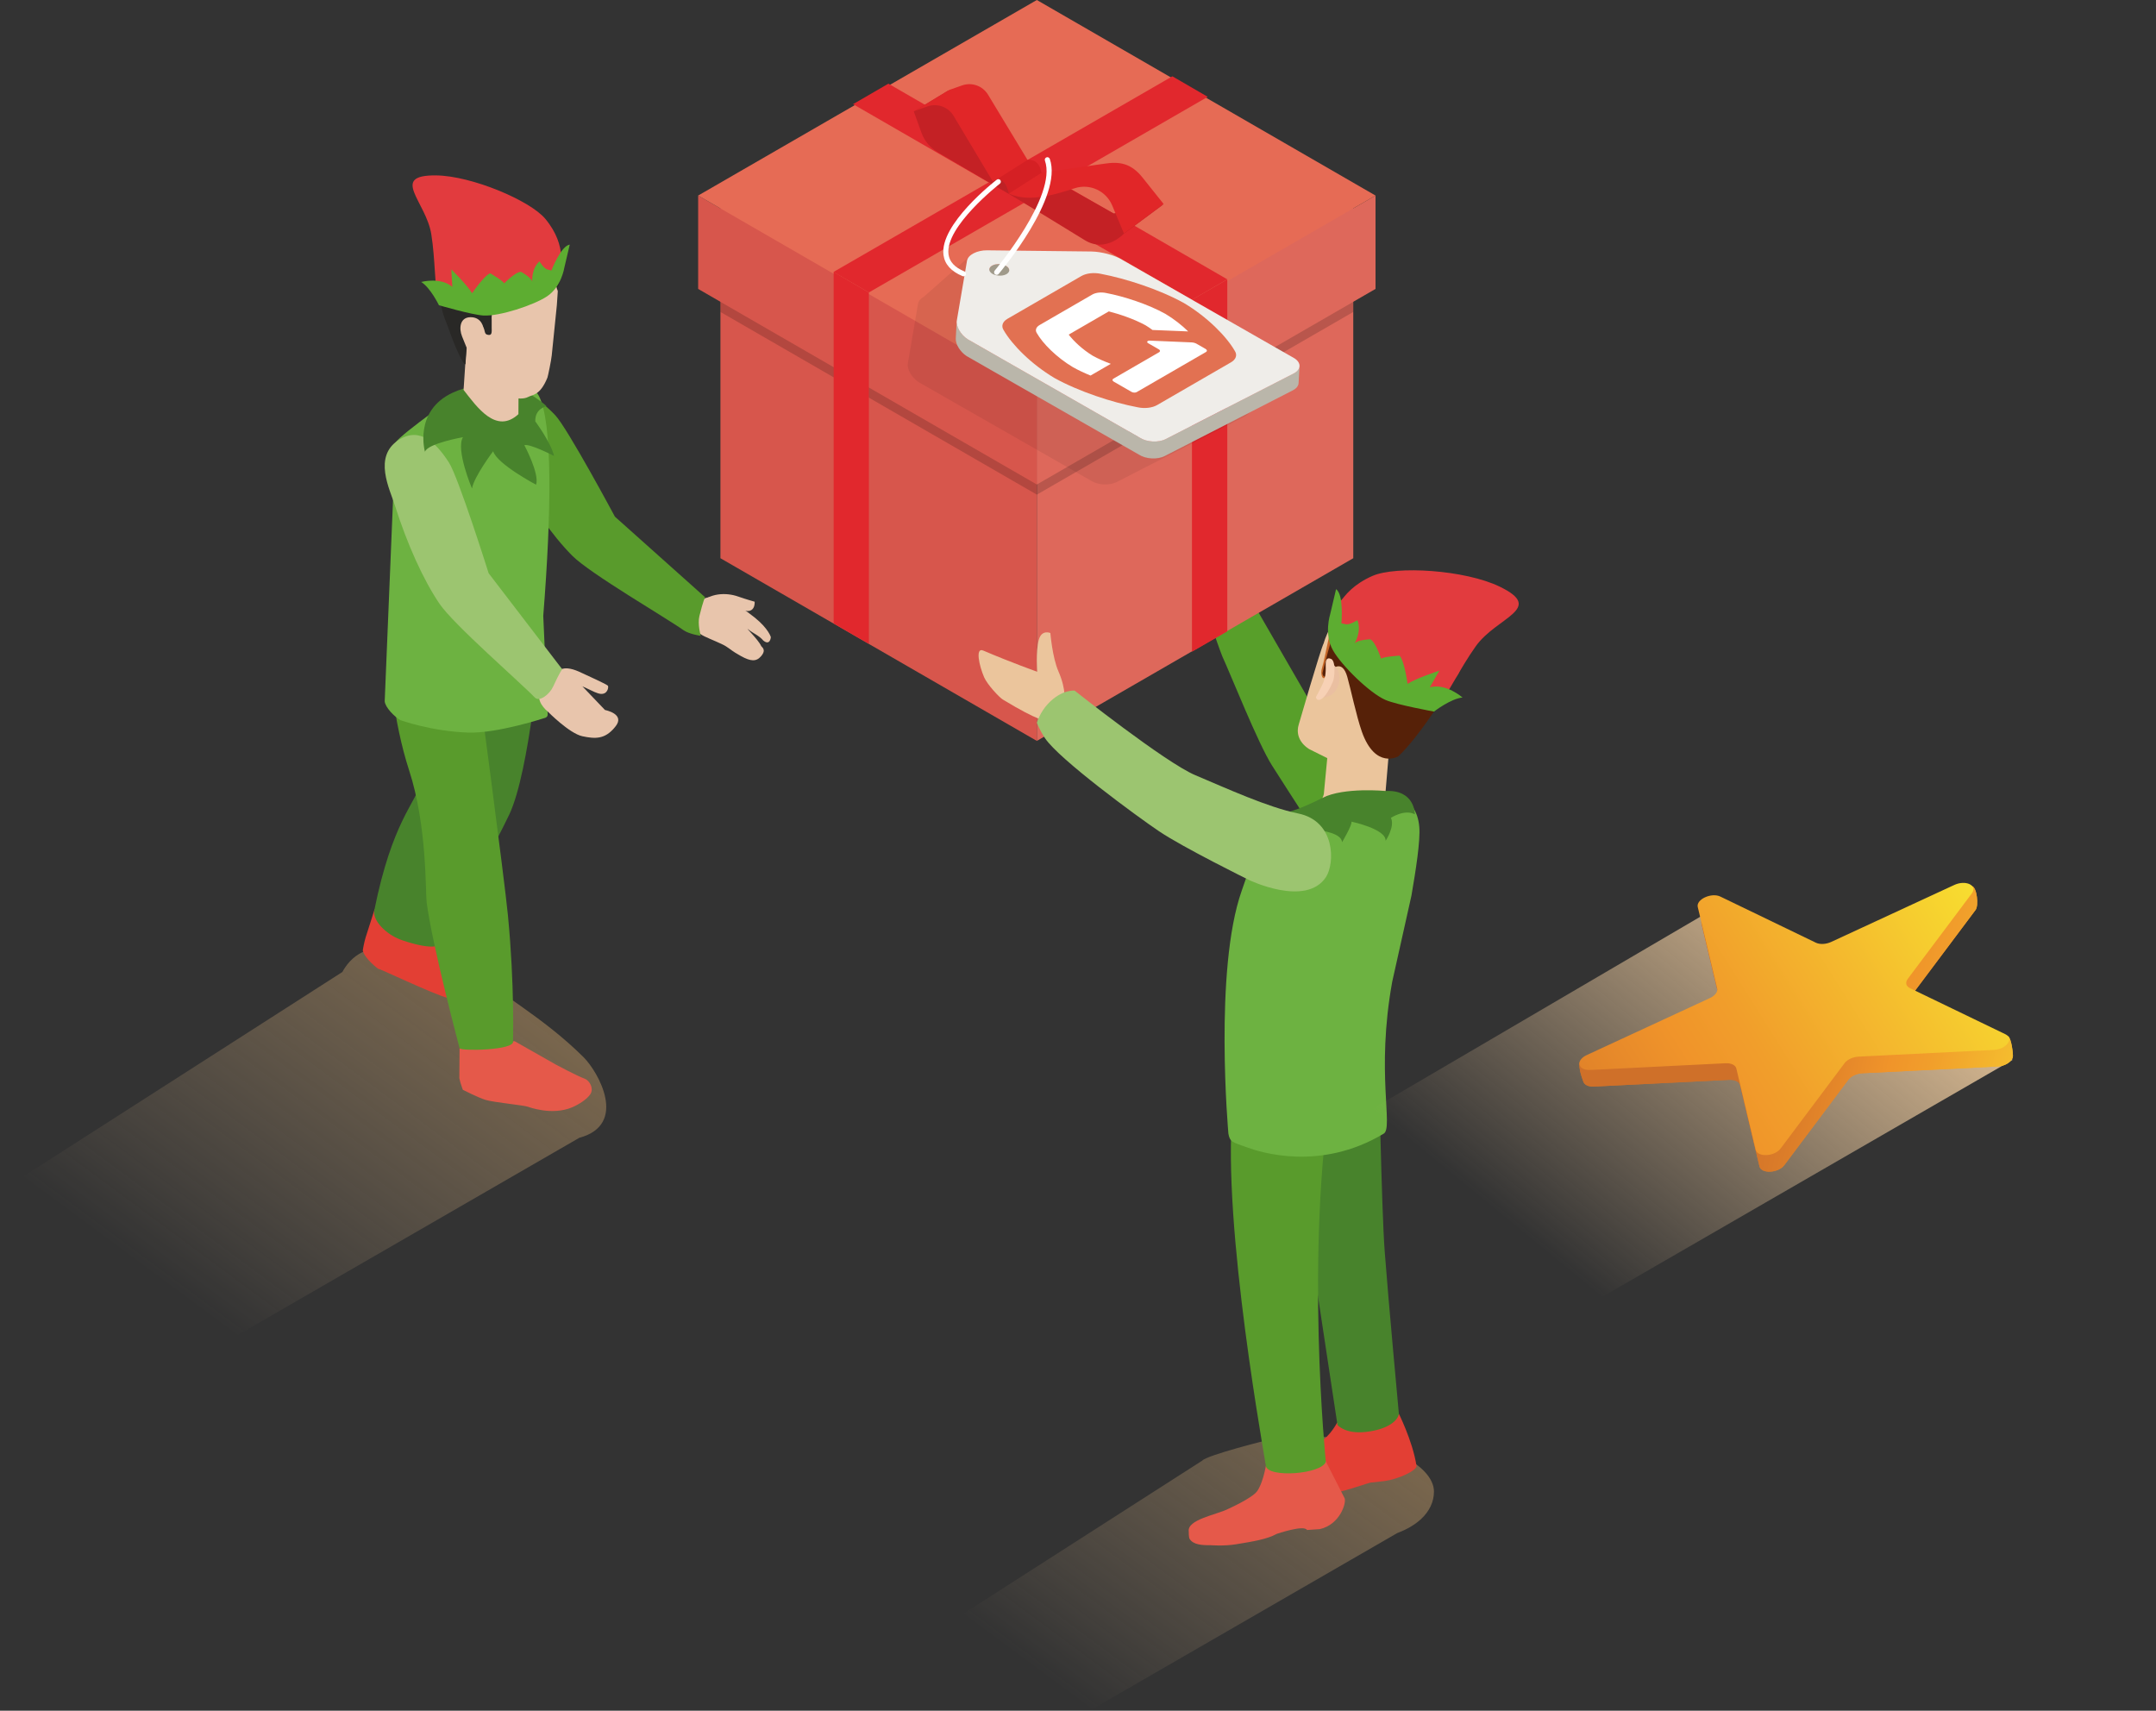<?xml version="1.0" encoding="utf-8"?>
<!-- Generator: Adobe Illustrator 27.9.1, SVG Export Plug-In . SVG Version: 6.00 Build 0)  -->
<svg version="1.1" id="Capa_1" xmlns="http://www.w3.org/2000/svg" xmlns:xlink="http://www.w3.org/1999/xlink" x="0px" y="0px"
	 viewBox="0 0 158.664 125.896" enable-background="new 0 0 158.664 125.896" xml:space="preserve">
<rect x="0" y="0" width="158.664" height="125.896" fill="#333333" stroke="none"/>
<g>
	<g>
		
			<linearGradient id="SVGID_1_" gradientUnits="userSpaceOnUse" x1="9.637" y1="26.12" x2="41.227" y2="68.788" gradientTransform="matrix(1 0 0 -1 0 128)">
			<stop  offset="0.14" style="stop-color:#DEBE96;stop-opacity:0"/>
			<stop  offset="0.914" style="stop-color:#C2975D;stop-opacity:0.6"/>
		</linearGradient>
		<path fill="url(#SVGID_1_)" d="M42.959,77.816c-3.002-3.003-6.564-4.86-7.204-5.803c-1.508-2.223-1.451,0.549-5.503-1.552
			c-3.151-1.634-4.578,0.181-5.056,1.069L-0.527,88.016l17.144,10.737l26.015-15.02C46.247,82.761,44.017,78.873,42.959,77.816z"/>
		<g>
			<path fill="#E8C5AC" d="M56.017,47.542c-0.221-0.498-1.344-1.548-0.893-1.181c0.265,0.22,0.766,0.429,1.048,0.778
				c0.505,0.411,0.557-0.25,0.557-0.25s-0.164-0.613-1.17-1.428c-2.892-2.338-3.929-1.287-3.929-1.287
				c-1.788,1.668-0.051,2.531,0.231,2.666c0.439,0.211,1.267,0.534,1.552,0.717c0.422,0.268,0.407,0.331,1.11,0.721
				c0.722,0.401,1.135,0.429,1.49,0.009C56.425,47.802,56.056,47.626,56.017,47.542z"/>
			<path fill="#E8C5AC" d="M51.234,45.814c0,0-0.344-0.72,0.236-1.365c0.733-0.814,1.959-0.867,2.864-0.545
				c0.535,0.191,1.203,0.376,1.203,0.376s0.084,0.947-0.887,0.618c-0.67-0.229-1.145-0.071-1.145-0.071s-0.283,1.016-1.016,1.182
				C51.757,46.173,51.234,45.814,51.234,45.814z"/>
		</g>
		<path fill="#599B2C" d="M51.47,45.336c-0.146,0.596,0.095,1.458,0.095,1.458s-0.866-0.13-1.277-0.425
			c-1.227-0.882-6.855-4.145-8.178-5.476c-1.454-1.463-3.13-3.823-4.563-6.487c-0.595-1.106-2.26-3.227-0.633-4.782
			c1.364-1.304,2.802-0.268,3.943,0.928c0.897,0.941,4.396,7.47,4.396,7.47l6.636,5.931C51.889,43.953,51.75,44.192,51.47,45.336z"
			/>
		<g>
			<path fill="#E5594A" d="M37.869,76.622l3.054,1.732c0,0,1.535,0.823,2.079,1.019c0.247,0.088,0.453,0.347,0.522,0.622
				c0.042,0.176,0.029,0.361-0.069,0.513c-0.249,0.385-0.839,0.761-1.341,0.978c-1.489,0.64-3.245-0.033-3.245-0.033
				c-0.29-0.116-2.552-0.326-3.149-0.513c-0.551-0.172-1.659-0.74-1.659-0.74s-0.197-0.529-0.257-0.854l0.017-2.203L37.869,76.622z"
				/>
		</g>
		<g>
			<path fill="#E33F34" d="M31.676,68.301l0.485,1.057c0,0,0.754,1.516,2.668,2.755c0.154,0.1,0.334,0.624,0.192,0.911
				c-0.056,0.114-0.096,0.183-0.215,0.252c-0.425,0.248-1.295,0.312-1.824,0.175c-1.154-0.3-5.119-2.219-5.142-2.15
				c0,0-0.985-0.718-1.141-1.345c-0.008-0.032,0.108-0.651,0.207-0.965l0.665-2.083L31.676,68.301z"/>
		</g>
		<path fill="#48832C" d="M39.778,47.256c0,0-0.782,9.442-2.293,12.674c-0.947,2.028-4.918,9.311-4.918,9.311
			c-0.159,0.93-2.706,0.053-3.099-0.094c-1.075-0.405-2.071-1.412-1.92-2.164c1.307-6.503,3.018-7.864,3.43-9.371
			c0.537-1.971,0.537-11.995,0.537-11.995L39.778,47.256z"/>
		<path fill="#599B2C" d="M35.154,49.9c0,0,1.956,14.689,2.226,17.463c0.5,5.171,0.373,9.272,0.373,9.272
			c0.153,0.66-3.849,0.732-3.93,0.507c0,0-2.039-7.653-2.427-10.762c-0.09-0.715,0.041-5.606-1.283-9.671
			c-1.228-3.768-1.462-7.91-1.462-7.91L35.154,49.9z"/>
		<path fill="#6DB241" d="M39.654,29.132c-0.441-0.826-1.482-0.936-2.181-0.908c0.175,0.142,0.357,0.352,0.537,0.616
			c-1.02-0.212-2.811-0.528-3.524-0.306c-0.119,0.037-0.24,0.104-0.363,0.188c-0.004-0.011-0.007-0.026-0.007-0.026
			s-4.595,3.222-5.018,3.88l-0.787,19.03c0.03,0.446,0.727,1.159,1.174,1.397c0,0,2.267,0.82,4.984,0.909
			c2.146,0.071,5.669-1.091,5.669-1.091c0.062-0.039,0.168-0.071,0.168-0.255l-0.327-7.245
			C40.587,37.705,40.675,31.047,39.654,29.132z"/>
		<g>
			<path fill="#E8C5AC" d="M41.054,50.881c0.444,0.384,1.259,0.035,1.606-0.372c0.127-0.146,1.032,0.487,1.524,0.552
				c0.513,0.058,0.61-0.447,0.561-0.583c-0.042-0.11-1.584-0.785-1.969-0.973c-1.275-0.615-1.669-0.225-2.016,0.177
				C40.412,50.087,40.606,50.498,41.054,50.881z"/>
			<path fill="#E8C5AC" d="M39.865,50.747l0.995-1.181l1.774,0.747l0.225,0.197l1.662,1.74c0,0,1.544,0.291,0.754,1.235
				c-0.518,0.619-0.056,0.069-0.056,0.069c-0.711,0.844-1.4,0.831-2.358,0.628c-0.957-0.203-2.528-1.797-2.528-1.797
				C39.825,51.969,39.412,51.292,39.865,50.747z"/>
		</g>
		<path fill="#9CC570" d="M40.705,50.531c-0.255,0.558-1.005,1.16-1.355,0.794c-1.042-1.094-5.961-5.349-7.013-6.904
			c-1.158-1.707-2.363-4.339-3.274-7.224c-0.378-1.196-1.621-3.591,0.269-4.815c1.583-1.027,2.802,0.26,3.7,1.646
			c0.706,1.092,2.928,8.158,2.928,8.158l5.414,7.065C41.375,49.252,41.194,49.459,40.705,50.531z"/>
		<path fill="#48832C" d="M33.299,28.905c2.127-0.999,4.771-0.502,4.771-0.502s1.865,1.136,2.14,1.493c0,0-0.86,0.174-0.816,1.117
			c0,0,1.149,1.544,1.379,2.54c0,0-1.801-0.929-2.185-0.79c0,0,1.13,2.103,0.863,2.907c0,0-2.854-1.504-3.16-2.461
			c0,0-1.405,1.86-1.557,2.742c0,0-1.214-2.861-0.664-3.778c0,0-2.605,0.461-2.796,1.073C31.271,33.246,30.425,30.254,33.299,28.905
			z"/>
		<path fill="#E8C5AC" d="M38.152,30.479c-1.639,1.509-3.056-0.529-4.036-1.783l0.266-4.058l3.793,1.254L38.152,30.479z"/>
		<g>
			<path fill="#E8C5AC" d="M37.821,19.881L37.821,19.881l-3.282,0.013l-0.052,5.922c0.045,0.406,0.028,0.772,0.094,1.116
				c0.072,0.378,0.244,0.729,0.704,1.076c0,0,0.629,0.365,1.322,0.829c0.409,0.272,1.652,0.698,2.257,0.377
				c0.342-0.183,0.881-0.1,1.423-1.425c0.034-0.08,0.285-1.288,0.316-1.632l0.376-3.695l0.153-2.266L37.821,19.881z"/>
			<path fill="#292826" d="M40.855,19.199c0.737,0.626,0.156,2.241,0.156,2.229c-0.02-0.697-0.747-1.144-1.087-1.004
				c-0.661,0.273-2.752,1.173-2.986,1.311c-0.669,0.395-0.785,1.333-0.754,1.85v0.518c0,0.269,0.045,0.575-0.218,0.546
				c-0.28-0.031-0.257-0.137-0.336-0.425c0,0-0.38-0.927-1.119-0.82c-0.631,0.09-0.16,1.565-0.122,1.64l-0.137,1.768
				c-0.073-0.02-0.192-0.106-0.5-0.778c-0.57-1.237-0.711-1.837-0.873-2.213c-1.87-4.331,1.618-7.585,5.722-6.338
				C39.37,17.716,40.855,19.199,40.855,19.199z"/>
			<path fill="#E8C5AC" d="M34.635,23.343c0.849,0,0.945,0.815,0.945,0.815v1.707c0,0-0.041,0.37-0.362,0.436
				c-0.483,0.099-0.693-0.323-0.909-0.789c-0.013-0.026-0.288-0.711-0.304-0.753C33.767,24.178,33.83,23.343,34.635,23.343z"/>
		</g>
		<g>
			<path fill="#E23B3E" d="M32.265,22.193c0,0-0.39,0.582,3.765,0.537c4.154-0.046,5.151-2.781,5.151-2.781s0.659-1.792-1.052-3.846
				c-1.131-1.356-5.436-3.167-8.036-3.194c-3.457-0.036-0.734,1.922-0.352,4.335C32.039,19.121,31.975,21.092,32.265,22.193z"/>
			<path fill="#5DAD31" d="M32.302,22.462c0,0-0.623-1.289-1.306-1.712c0,0,1.43-0.384,2.293,0.365l-0.079-1.297
				c0,0,1.208,1.196,1.532,1.762c0,0,0.894-1.318,1.335-1.467c0,0,0.981,0.569,1.024,0.747c0,0,0.82-0.855,1.242-0.857
				c0,0,0.749,0.4,0.823,0.726c0,0-0.075-0.958,0.536-1.496c0,0,0.312,0.533,0.594,0.603c0.282,0.071,0.282,0.071,0.282,0.071
				S41.276,18.096,41.93,18l-0.403,1.711c0,0-0.21,1.389-1.262,2.093c-0.977,0.655-3.506,1.482-4.681,1.416
				C34.743,23.175,32.302,22.462,32.302,22.462z"/>
		</g>
	</g>
	<g>
		
			<linearGradient id="SVGID_00000064312901213122778990000017851128052355398554_" gradientUnits="userSpaceOnUse" x1="75.771" y1="-2.776" x2="103.923" y2="35.249" gradientTransform="matrix(1 0 0 -1 0 128)">
			<stop  offset="0.14" style="stop-color:#DEBE96;stop-opacity:0"/>
			<stop  offset="0.914" style="stop-color:#C2975D;stop-opacity:0.6"/>
		</linearGradient>
		<path fill="url(#SVGID_00000064312901213122778990000017851128052355398554_)" d="M104.567,111.815l-0.01-0.005
			c0.65-0.595,0.97-1.303,0.97-2.045c0-1.985-3.959-4.031-8.757-4.031c-1.332,0-2.494,0.053-3.504,0.153l-0.041,0.105
			c0,0-4.386,1.088-4.755,1.501l-19.574,12.545l11.342,5.824l22.589-13.042c0.702-0.264,1.264-0.596,1.689-0.975L104.567,111.815z"
			/>
		<g>
			<path fill="#589F2A" d="M90.715,45.247c-0.521,0.35-1.604,0.708-1.604,0.708s0.731,2.107,0.845,2.355
				c0.646,1.405,2.62,6.388,3.648,8.014c1.211,1.914,4.093,6.345,4.093,6.345s3.158,4.682,5.641,2.235
				c1.377-1.357,0.923-3.027-0.81-5.19c-0.832-1.038-5.105-6.315-5.105-6.315l-5.133-8.892
				C92.291,44.508,91.735,44.569,90.715,45.247z"/>
			<path fill="#EBC59C" d="M92.133,42.387c-0.063-0.482,0.244-1.876,0.158-1.976c-0.429-0.506-1.049-0.008-1.169,0.576
				c-0.074,0.364-0.264,0.865-0.444,1.195c-0.72-1.29-1.507-2.385-1.995-2.796c-0.375-0.314-0.94,0.199-1.505,0.845
				c-0.606,0.694-0.147,1.537-0.147,1.537l0.83,2.057c0.69,1.063,1.649,2.325,2.344,1.909l1.399-0.713l-0.093-0.378
				C91.93,44.238,92.28,43.522,92.133,42.387z"/>
		</g>
		<path fill="#E33F34" d="M98.401,104.692c0,0-0.5,0.992-1.254,1.409c-0.465,0.258-1.152,0.587-1.152,0.587
			c-0.895,0.212-1.924,0.689-1.841,1.39c0,0,0.02,0.279,0.092,0.404c0.244,0.432-0.086,0.123,0.782,0.403
			c0,0,1.44,1.072,2.321,1.089c1.105,0.024,3.543-0.95,3.594-0.874c0,0,0.75-0.078,0.987-0.112c0.995-0.141,2.361-0.781,2.312-1.117
			c-0.278-1.843-1.371-3.984-1.371-3.984L98.401,104.692z"/>
		<path fill="#EBC59C" d="M101.1,62.61l0.843-4.079l0.397-4.695l-4.486,0.085l-0.431,4.517c-0.13,0.628-0.936,1.239-1.381,1.704
			l-2.092,1.981c-0.581,0.607-1.721,1.526-2.129,3.478l1.72,6.516l4.979,0.134l2.546-7.113
			C101.239,64.305,101.25,63.447,101.1,62.61z"/>
		<g>
			<path fill="#EBC59C" d="M102.907,45.943l-0.361,0.628l3.382,1.844l-3.227,5.973c-0.236,0.437-0.966,0.858-1.498,1.124
				l-3.061,0.514l-1.803-0.901c-0.837-0.536-0.934-1.284-0.76-1.814c0,0,1.604-5.546,1.838-5.983c0,0,0.533-2.006,1.768-2.186
				C100.145,45,102.907,45.943,102.907,45.943z"/>
			<path fill="#C56627" d="M98.55,44.387c0.475-0.831,2.354-1.333,3.235-1.529c1.555-0.342,2.524,0.321,2.524,0.321
				c-0.165-0.133-1.033,0.289-0.889,0.627c0.183,0.424,0.616,0.105,1.097-0.183c0.858-0.517,1.884,0.386,1.884,0.386
				s-0.676-0.187-1.045,0.439c0,0-0.162,0.264-0.11,0.36c0.064,0.121-0.004,0.119,0.55-0.095c0.741-0.288,1.408,0.291,1.513,0.385
				c-0.039-0.017-0.163-0.021-0.587,0.208c-0.375,0.2-0.539,0.742-0.226,0.86c0,0,0.148-0.172,0.347-0.288
				c0.52-0.296,0.9,0.039,0.9,0.039s-0.519,0.192-0.446,0.793c0.029,0.211,0.119,0.626,0.119,0.626s0.587,1.261-0.217,2.448
				l-3.407,4.304l-0.015,0.022c-0.243,0.432-2.99-0.747-3.249-1.461c-0.242-0.666-0.869-3.313-0.962-4.195
				c-0.049-0.47-1.276-0.005-1.971,1.286c-0.242,0.448-0.467-0.107-0.3-0.61C97.521,48.434,98.019,45.322,98.55,44.387z"/>
			<path fill="#562108" d="M102.904,55.663c0,0-1.694,0.985-2.685-1.824c-0.406-1.158-0.825-3.179-1.071-4.033
				c-0.365-1.266-1.071-0.751-1.566-0.07c-0.145,0.202-0.274-0.112-0.255-0.214c0.091-0.439,0.614-2.436,1.042-3.684
				c0.574-1.49,1.059-1.964,2.257-2.278c1.399-0.37,2.594-0.327,2.962-0.306c-0.27,0.058-0.714,0.491-0.494,0.992
				c0.182,0.424,0.718,0.066,1.2-0.224c0.489-0.296,0.903-0.146,1.28,0.054c-0.518,0.043-1.066,0.719-0.676,1.11
				c0.098,0.095,0.381,0.063,0.671-0.072c0.466-0.215,0.861-0.081,1.146,0.094c-0.096-0.102-0.993,0.549-0.442,1.362
				c0,0,0.145-0.175,0.345-0.289c0.334-0.19,0.514-0.146,0.667-0.07c-0.035,0.061-0.411,0.186-0.264,0.865
				c0.045,0.208,0.171,0.661,0.171,0.661s0.464,1.005-0.007,2.067C107.184,49.804,104.66,54.01,102.904,55.663z"/>
			<g>
				<path fill="#EABFA1" d="M98.082,48.884c0,0,0.601,0.389,0.484,1.235c-0.08,0.595-0.463,0.952-0.625,1.036
					c-0.426,0.224-0.746,0.169-0.746,0.169s0.574-1.26,0.665-1.499C97.948,49.586,98.082,48.884,98.082,48.884z"/>
				<path fill="#F7D1B5" d="M97.897,48.472c0,0-0.365-0.182-0.338,0.463c0.027,0.649-0.054,0.996-0.177,1.299
					c-0.113,0.277-0.543,1.069-0.543,1.069s0.08,0.441,0.529,0.043c0.213-0.191,0.483-0.613,0.732-1.202
					C98.202,49.905,98.351,48.533,97.897,48.472z"/>
			</g>
		</g>
		<g>
			<path fill="#E5594A" d="M93.225,107.475c0,0-0.188,1.483-0.693,2.241c-0.353,0.531-2.18,1.341-2.18,1.341
				c-0.808,0.412-3.011,0.766-2.869,1.655c0,0-0.011,0.423,0.067,0.545c0.275,0.426,0.901,0.463,1.523,0.456
				c0,0,0.998,0.084,1.912-0.07c1.18-0.197,2.226-0.351,2.978-0.764c0,0,2.014-0.687,2.22-0.283l0.948-0.065
				c1.499-0.339,1.975-1.974,1.817-2.283l-1.534-3.008L93.225,107.475z"/>
		</g>
		<path fill="#48832C" d="M94.978,82.086l3.449,22.78c0,0,0.548,0.684,2.083,0.513c1.757-0.195,2.397-0.924,2.436-1.336
			c0,0-0.787-8.506-1.043-11.945c-0.238-3.188-0.44-14.162-0.44-14.162L94.978,82.086z"/>
		<path fill="#599B2C" d="M90.913,80.181c-1.347,7.267,1.825,25.133,2.245,27.702c0.148,0.896,4.103,0.612,4.411-0.31
			c0,0-1.557-15.392,0.463-27.773C98.385,77.622,91.313,78.009,90.913,80.181z"/>
		<path fill="#6DB241" d="M93.85,61.237c-1.381,0.674-1.426,1.364-2.469,4.311c-2.06,5.837-0.981,17.88-0.981,17.88
			c0.109,0.623,0.293,0.623,1.422,1.028c0.835,0.3,5.296,1.799,10.008-1.028c0.73-0.439-0.587-4.468,0.625-11.177l1.415-6.338
			c0.314-1.816,0.668-4.057,0.578-5.069c-0.202-2.311-2.169-2.447-2.169-2.447s-3.429,0.405-5.402,1.343
			C95.923,60.192,95.812,60.241,93.85,61.237z"/>
		<g>
			<path fill="#E23B3E" d="M105.698,52.122c0,0,0.097,0.754-3.925-1.303c-4.018-2.056-3.663-5.199-3.663-5.199
				s0.227-2.065,2.887-3.235c1.756-0.771,6.822-0.447,9.367,0.786c3.379,1.641-0.219,2.226-1.76,4.389
				C107.406,49.241,106.513,51.19,105.698,52.122z"/>
			<path fill="#5DAD31" d="M105.531,52.366c0,0,1.229-0.953,2.099-1.035c0,0-1.202-1.066-2.407-0.754l0.705-1.225
				c0,0-1.754,0.579-2.343,0.973c0,0-0.231-1.716-0.591-2.076c0,0-1.229,0.078-1.358,0.231c0,0-0.384-1.229-0.793-1.434
				c0,0-0.922,0.025-1.153,0.306c0,0,0.538-0.895,0.204-1.714c0,0-0.562,0.368-0.87,0.299c-0.307-0.069-0.307-0.069-0.307-0.069
				s0.195-2.099-0.394-2.51l-0.437,1.861c0,0-0.468,1.452,0.215,2.647c0.631,1.11,2.693,3.141,3.867,3.647
				C102.811,51.875,105.531,52.366,105.531,52.366z"/>
		</g>
		<path fill="#48832C" d="M101.97,58.21c0,0-3.066-0.297-4.645,0.507c-1.579,0.803-2.396,1.007-2.396,1.007s1.391,1.179,1.91,1.308
			c0.52,0.127,1.878,0.281,1.928,0.947c0,0,0.745-1.255,0.693-1.511c0,0,2.561,0.537,2.509,1.408c0,0,0.705-1.051,0.391-1.69
			c0,0,1.02-0.666,1.762-0.256C104.122,59.931,104.147,58.102,101.97,58.21z"/>
		<g>
			<g>
				<g>
					<g>
						<polygon fill="#DE685B" points="99.589,14.194 99.589,41.081 76.303,54.525 76.303,27.637 						"/>
						<polygon fill="#D7564C" points="53.018,14.194 76.303,27.637 76.303,54.525 53.018,41.081 						"/>
						<polygon fill="#FFFFFF" points="99.589,14.194 76.303,0.75 53.018,14.194 76.303,27.637 						"/>
						<g>
							<g>
								<polygon fill="#DE685B" points="101.228,14.391 101.228,21.262 76.303,35.652 76.303,28.781 								"/>
								<polygon fill="#D7564C" points="51.378,14.391 76.303,28.781 76.303,35.652 51.378,21.262 								"/>
								<polygon fill="#E66B55" points="101.228,14.391 76.303,0 51.378,14.391 76.303,28.781 								"/>
							</g>
						</g>
					</g>
					<g>
						<polygon opacity="0.17" enable-background="new    " points="99.589,22.212 99.589,22.958 76.303,36.401 76.303,35.656 						
							"/>
						<polygon opacity="0.17" enable-background="new    " points="53.018,22.212 76.303,35.656 76.303,36.401 53.018,22.958 						
							"/>
					</g>
				</g>
			</g>
			<g>
				<polygon fill="#E1282D" points="88.878,7.125 86.277,5.616 61.339,20.014 63.94,21.523 				"/>
				<polygon fill="#E1282D" points="62.778,7.666 65.379,6.157 90.317,20.555 87.716,22.064 				"/>
				<g>
					<polygon fill="#E1282D" points="90.318,20.561 90.318,46.462 87.718,47.964 87.718,22.062 					"/>
				</g>
				<g>
					<polygon fill="#E1282D" points="61.351,20.016 61.351,45.88 63.942,47.389 63.942,21.526 					"/>
				</g>
				<g>
					<path fill="#C42125" d="M85.604,15.051l-2.92,2.169c0,0-1.309,1.401-2.853,0.455c-1.946-1.193-4.218-2.594-5.852-3.564
						l2.664-1.398l5.311,2.993L85.604,15.051z"/>
					<path fill="#E12628" d="M76.644,12.713l4.587-0.66c1.148-0.18,2.008-0.062,2.882,1.053l1.52,1.905l-2.92,2.169l-0.865-2.062
						c-0.452-1.076-1.65-1.627-2.759-1.265c-1.591,0.519-3.606,1.135-5.109,0.258L76.644,12.713z"/>
					<path fill="#C42125" d="M75.879,12.203l-2.607,1.505l-4.285-2.522c-0.544-0.32-0.959-0.821-1.174-1.415l-0.566-1.569
						l2.541-1.543l0.559,1.561c0.214,0.597,0.63,1.099,1.176,1.421L75.879,12.203z"/>
					<path fill="#E12628" d="M75.879,12.203l-2.607,1.505l-3.098-5.184C69.783,7.87,68.986,7.58,68.266,7.83l-0.952,0.331
						l2.541-1.543l0.949-0.333c0.718-0.252,1.514,0.033,1.908,0.684L75.879,12.203z"/>
					<path fill="#D52024" d="M76.644,12.713c0,0-0.107-1.037-1.026-0.943l-2.719,1.718l1.337,0.77L76.644,12.713z"/>
					<path fill="#BE2226" d="M74.236,14.258c0,0-0.249-1.664-1.337-0.77L74.236,14.258z"/>
				</g>
			</g>
			<g>
				<g>
					<path opacity="0.07" enable-background="new    " d="M91.666,29.532l-9.002-5.148l0.305-1.858l-11.456-3.802l-3.515,3.106
						c-0.152,0.086-0.27,0.19-0.347,0.306l-0.01,0.009l0.003,0.001c-0.039,0.062-0.07,0.126-0.082,0.193l-0.752,4.408
						c-0.074,0.426,0.285,1.045,0.796,1.376l12.675,7.248c0.509,0.331,1.366,0.377,1.905,0.1l9.426-4.834
						C92.151,30.36,92.175,29.863,91.666,29.532z"/>
					<path fill="#A09A8A" d="M74.273,19.901l-0.069,1.245c0.006-0.109-0.06-0.223-0.201-0.314c-0.279-0.181-0.742-0.206-1.037-0.054
						c-0.147,0.075-0.224,0.18-0.23,0.288l0.069-1.245c0.006-0.109,0.083-0.213,0.23-0.288c0.295-0.151,0.758-0.127,1.037,0.054
						C74.212,19.678,74.279,19.792,74.273,19.901z"/>
					<path fill="#BAB6AA" d="M95.216,27.478l-9.426,4.834c-0.539,0.276-1.396,0.231-1.905-0.1L71.21,24.963
						c-0.482-0.313-0.828-0.88-0.805-1.301l-0.069,1.245c-0.023,0.421,0.323,0.989,0.805,1.301l12.675,7.249
						c0.509,0.331,1.366,0.377,1.905,0.1l9.426-4.834c0.268-0.138,0.408-0.33,0.419-0.529l0.069-1.245
						C95.624,27.149,95.484,27.341,95.216,27.478z"/>
					<path fill="#EFEDE9" d="M95.269,26.374c0.509,0.331,0.486,0.828-0.053,1.105l-9.426,4.834c-0.539,0.276-1.396,0.231-1.905-0.1
						L71.21,24.964c-0.511-0.332-0.87-0.95-0.796-1.376l0.752-4.408c0.074-0.426,0.739-0.768,1.48-0.759l7.673,0.087
						c0.742,0.008,1.766,0.286,2.276,0.618L95.269,26.374z M73.005,20.134c0.279,0.181,0.744,0.205,1.039,0.054
						c0.294-0.151,0.307-0.42,0.028-0.601s-0.742-0.206-1.037-0.054C72.74,19.684,72.726,19.953,73.005,20.134"/>
				</g>
				<g>
					<g>
						<path fill="#E27152" d="M90.592,26.663c0.377-0.218,0.469-0.543,0.285-0.83l0,0c-0.611-1.066-2.013-2.496-3.745-3.529
							c-1.795-0.997-4.275-1.803-6.122-2.153l0,0c-0.498-0.106-1.059-0.052-1.436,0.167c-0.001,0-0.001,0.001-0.002,0.001l0,0
							l-5.428,3.141l0,0c-0.001,0-0.001,0.001-0.002,0.001c-0.377,0.218-0.469,0.543-0.285,0.83l0,0
							c0.611,1.066,2.013,2.496,3.745,3.529c1.795,0.997,4.275,1.803,6.122,2.153l0,0c0.498,0.106,1.059,0.052,1.436-0.167
							c0.001,0,0.001-0.001,0.002-0.001l0,0l5.428-3.141l0,0C90.59,26.664,90.591,26.664,90.592,26.663z"/>
					</g>
					<path fill="#FFFFFF" d="M78.647,24.625l2.953-1.709c0.844,0.216,1.898,0.581,2.706,1.024c0.178,0.108,0.348,0.224,0.51,0.344
						l2.625,0.106c-0.467-0.456-1.041-0.912-1.678-1.293c-1.279-0.711-3.047-1.285-4.364-1.535l0,0
						c-0.355-0.075-0.755-0.037-1.024,0.119c0,0-0.001,0-0.001,0.001l0,0l-3.869,2.239c0,0-0.001,0-0.001,0.001
						c-0.269,0.156-0.335,0.387-0.203,0.591l0,0c0.436,0.76,1.435,1.779,2.669,2.516c0.392,0.218,0.829,0.422,1.285,0.609
						l1.491-0.863c-0.463-0.172-0.921-0.371-1.319-0.589C79.658,25.719,79.024,25.112,78.647,24.625z"/>
					<path fill="#FFFFFF" d="M88.725,25.681l-0.666-0.383c-0.046-0.027-0.114-0.053-0.168-0.069c-0.074-0.021-0.16-0.03-0.206-0.032
						l-3.078-0.131c-0.176-0.007-0.248,0.112-0.115,0.189l0.132,0.076l0.643,0.37l0.016,0.009c0.099,0.057,0.112,0.14,0.038,0.194
						l0.004,0.002l-3.389,1.962c-0.097,0.056-0.085,0.154,0.027,0.218l1.31,0.754c0.112,0.064,0.281,0.071,0.378,0.015l3.304-1.912
						l0,0l1.8-1.042C88.85,25.844,88.837,25.746,88.725,25.681z"/>
				</g>
				<path fill="#FFFFFF" d="M73.347,20.228c-0.043,0-0.087-0.015-0.123-0.045c-0.08-0.068-0.09-0.188-0.022-0.268
					c0.046-0.055,4.611-5.498,3.697-8.094c-0.035-0.099,0.017-0.207,0.116-0.242c0.098-0.035,0.207,0.017,0.242,0.116
					c0.986,2.8-3.571,8.235-3.765,8.465C73.455,20.205,73.401,20.228,73.347,20.228z"/>
				<path fill="#FFFFFF" d="M70.905,20.335c-0.024,0-0.048-0.005-0.072-0.015c-0.838-0.349-1.31-0.873-1.4-1.555
					c-0.299-2.245,3.75-5.41,3.922-5.543c0.082-0.062,0.198-0.048,0.261,0.033c0.063,0.082,0.048,0.199-0.033,0.262
					c-0.041,0.031-4.052,3.166-3.781,5.199c0.073,0.55,0.457,0.962,1.174,1.261c0.095,0.04,0.14,0.148,0.1,0.244
					C71.047,20.292,70.978,20.335,70.905,20.335z"/>
			</g>
		</g>
		<path fill="#EBC59C" d="M78.32,51.646c0,0,0.187-0.832-0.428-2.24c-0.449-1.027-0.594-2.822-0.594-2.822s-0.641-0.281-0.854,0.506
			c-0.229,0.854-0.118,2.343-0.118,2.343s-1.875-0.664-3.975-1.56c-0.586-0.249-0.301,1.109,0.075,1.973
			c0.237,0.541,1.113,1.478,1.377,1.637c2.671,1.62,3.121,1.535,3.121,1.535L78.32,51.646z"/>
		<path fill="#9CC570" d="M77.123,51.793c-0.603,0.643-0.819,1.398-0.819,1.398s0.209,0.551,0.604,1.14
			c1.042,1.553,6.776,5.757,8.391,6.845c1.771,1.195,6.607,3.579,6.607,3.579s4.207,2.036,5.676-0.212
			c0.653-0.997,0.722-4.115-2.049-4.678c-2.231-0.453-5.3-1.861-7.574-2.82c-2.197-0.925-8.876-6.222-8.876-6.222
			S78.135,50.714,77.123,51.793z"/>
	</g>
</g>
<rect x="0.5" y="1.5" fill="none" width="157.664" height="124.896"/>
<g>
	
		<linearGradient id="SVGID_00000088134079414532671640000017234906876413681564_" gradientUnits="userSpaceOnUse" x1="113.079" y1="36.166" x2="135.178" y2="63.119" gradientTransform="matrix(1 0 0 -1 0 128)">
		<stop  offset="0.006" style="stop-color:#DEBE96;stop-opacity:0"/>
		<stop  offset="1" style="stop-color:#DEBE95"/>
	</linearGradient>
	<polygon fill="url(#SVGID_00000088134079414532671640000017234906876413681564_)" points="125.618,67.175 94.801,85.234 
		112.355,98.646 148.118,77.991 	"/>
	<g>
		
			<linearGradient id="SVGID_00000111161442728512826200000016298822320305232048_" gradientUnits="userSpaceOnUse" x1="2296.893" y1="-6039.02" x2="2292.749" y2="-6068.111" gradientTransform="matrix(-0.065 0.998 1.048 0.179 6637.852 -1128.328)">
			<stop  offset="0.07" style="stop-color:#FFF9C0"/>
			<stop  offset="0.074" style="stop-color:#FEF6A8"/>
			<stop  offset="0.085" style="stop-color:#FBF071"/>
			<stop  offset="0.093" style="stop-color:#F9EC48"/>
			<stop  offset="0.098" style="stop-color:#F8EB30"/>
			<stop  offset="0.172" style="stop-color:#F8E230"/>
			<stop  offset="0.408" style="stop-color:#F4BA2E"/>
			<stop  offset="0.582" style="stop-color:#F19E2B"/>
			<stop  offset="0.672" style="stop-color:#F0942A"/>
			<stop  offset="0.87" style="stop-color:#DB7C29"/>
			<stop  offset="1" style="stop-color:#CF7029"/>
		</linearGradient>
		<path fill="url(#SVGID_00000111161442728512826200000016298822320305232048_)" d="M146.996,78.487l-9.945,0.494
			c-0.415,0.021-0.83,0.213-1.027,0.475l-4.716,6.292c-0.441,0.588-1.69,0.65-1.824,0.091l-1.43-5.987
			c-0.06-0.25-0.381-0.405-0.797-0.385l-9.945,0.494c-0.443,0.022-0.716-0.138-0.788-0.354c-0.079-0.236-0.55-1.429-0.107-1.634
			l9.694-3.305c0.379-0.175,0.594-0.463,0.535-0.713l-1.43-5.987c-0.134-0.559,1.005-1.086,1.662-0.769l7.03,3.395
			c0.294,0.142,0.749,0.119,1.127-0.056l9.061-4.194c0.375-0.174,0.776-1.214,1.047-1.124c0.341,0.114,0.488,1.419,0.242,1.746
			l-4.716,6.292c-0.197,0.263-0.132,0.537,0.162,0.679l6.957,2.336c0.231,0.112,0.38,1.341,0.341,1.517
			C148.059,78.114,147.598,78.457,146.996,78.487z"/>
		
			<linearGradient id="SVGID_00000037690778798212324590000003283003764716610187_" gradientUnits="userSpaceOnUse" x1="2296.893" y1="-6039.02" x2="2292.749" y2="-6068.111" gradientTransform="matrix(-0.065 0.998 1.048 0.179 6637.852 -1128.328)">
			<stop  offset="0.07" style="stop-color:#FFF9C0"/>
			<stop  offset="0.074" style="stop-color:#FEF6A8"/>
			<stop  offset="0.085" style="stop-color:#FBF071"/>
			<stop  offset="0.093" style="stop-color:#F9EC48"/>
			<stop  offset="0.098" style="stop-color:#F8EB30"/>
			<stop  offset="0.172" style="stop-color:#F8E230"/>
			<stop  offset="0.408" style="stop-color:#F4BA2E"/>
			<stop  offset="0.582" style="stop-color:#F19E2B"/>
			<stop  offset="0.672" style="stop-color:#F0942A"/>
			<stop  offset="0.87" style="stop-color:#DB7C29"/>
			<stop  offset="1" style="stop-color:#CF7029"/>
		</linearGradient>
		<path fill="url(#SVGID_00000037690778798212324590000003283003764716610187_)" d="M146.996,78.487l-9.945,0.494
			c-0.415,0.021-0.83,0.213-1.027,0.475l-4.716,6.292c-0.441,0.588-1.69,0.65-1.824,0.091l-1.43-5.987
			c-0.06-0.25-0.381-0.405-0.797-0.385l-9.945,0.494c-0.443,0.022-0.716-0.138-0.788-0.354c-0.079-0.236-0.55-1.429-0.107-1.634
			l9.694-3.305c0.379-0.175,0.594-0.463,0.535-0.713l-1.43-5.987c-0.134-0.559,1.005-1.086,1.662-0.769l7.03,3.395
			c0.294,0.142,0.749,0.119,1.127-0.056l9.061-4.194c0.375-0.174,0.776-1.214,1.047-1.124c0.341,0.114,0.488,1.419,0.242,1.746
			l-4.716,6.292c-0.197,0.263-0.132,0.537,0.162,0.679l6.957,2.336c0.231,0.112,0.38,1.341,0.341,1.517
			C148.059,78.114,147.598,78.457,146.996,78.487z"/>
		
			<linearGradient id="SVGID_00000139277160663903211940000001818042787870804654_" gradientUnits="userSpaceOnUse" x1="2277.784" y1="-6043.707" x2="2308.934" y2="-6085.821" gradientTransform="matrix(-0.065 0.998 1.048 0.179 6637.852 -1128.328)">
			<stop  offset="0.07" style="stop-color:#FFF9C0"/>
			<stop  offset="0.074" style="stop-color:#FEF6A8"/>
			<stop  offset="0.085" style="stop-color:#FBF071"/>
			<stop  offset="0.093" style="stop-color:#F9EC48"/>
			<stop  offset="0.098" style="stop-color:#F8EB30"/>
			<stop  offset="0.172" style="stop-color:#F8E230"/>
			<stop  offset="0.408" style="stop-color:#F4BA2E"/>
			<stop  offset="0.582" style="stop-color:#F19E2B"/>
			<stop  offset="0.672" style="stop-color:#F0942A"/>
			<stop  offset="0.87" style="stop-color:#DB7C29"/>
			<stop  offset="1" style="stop-color:#CF7029"/>
		</linearGradient>
		<path fill="url(#SVGID_00000139277160663903211940000001818042787870804654_)" d="M146.721,77.266l-9.945,0.494
			c-0.415,0.021-0.83,0.213-1.027,0.476l-4.716,6.292c-0.441,0.588-1.69,0.65-1.824,0.091l-1.43-5.987
			c-0.06-0.25-0.381-0.405-0.797-0.385l-9.945,0.494c-0.929,0.046-1.109-0.706-0.262-1.098l9.061-4.194
			c0.379-0.175,0.594-0.463,0.535-0.713l-1.43-5.987c-0.134-0.559,1.005-1.086,1.662-0.769l7.03,3.395
			c0.294,0.142,0.749,0.119,1.127-0.056l9.061-4.194c0.846-0.392,1.73,0.035,1.289,0.623l-4.716,6.292
			c-0.197,0.263-0.132,0.537,0.162,0.679l7.03,3.395C148.243,76.429,147.65,77.22,146.721,77.266z"/>
	</g>
</g>
</svg>

